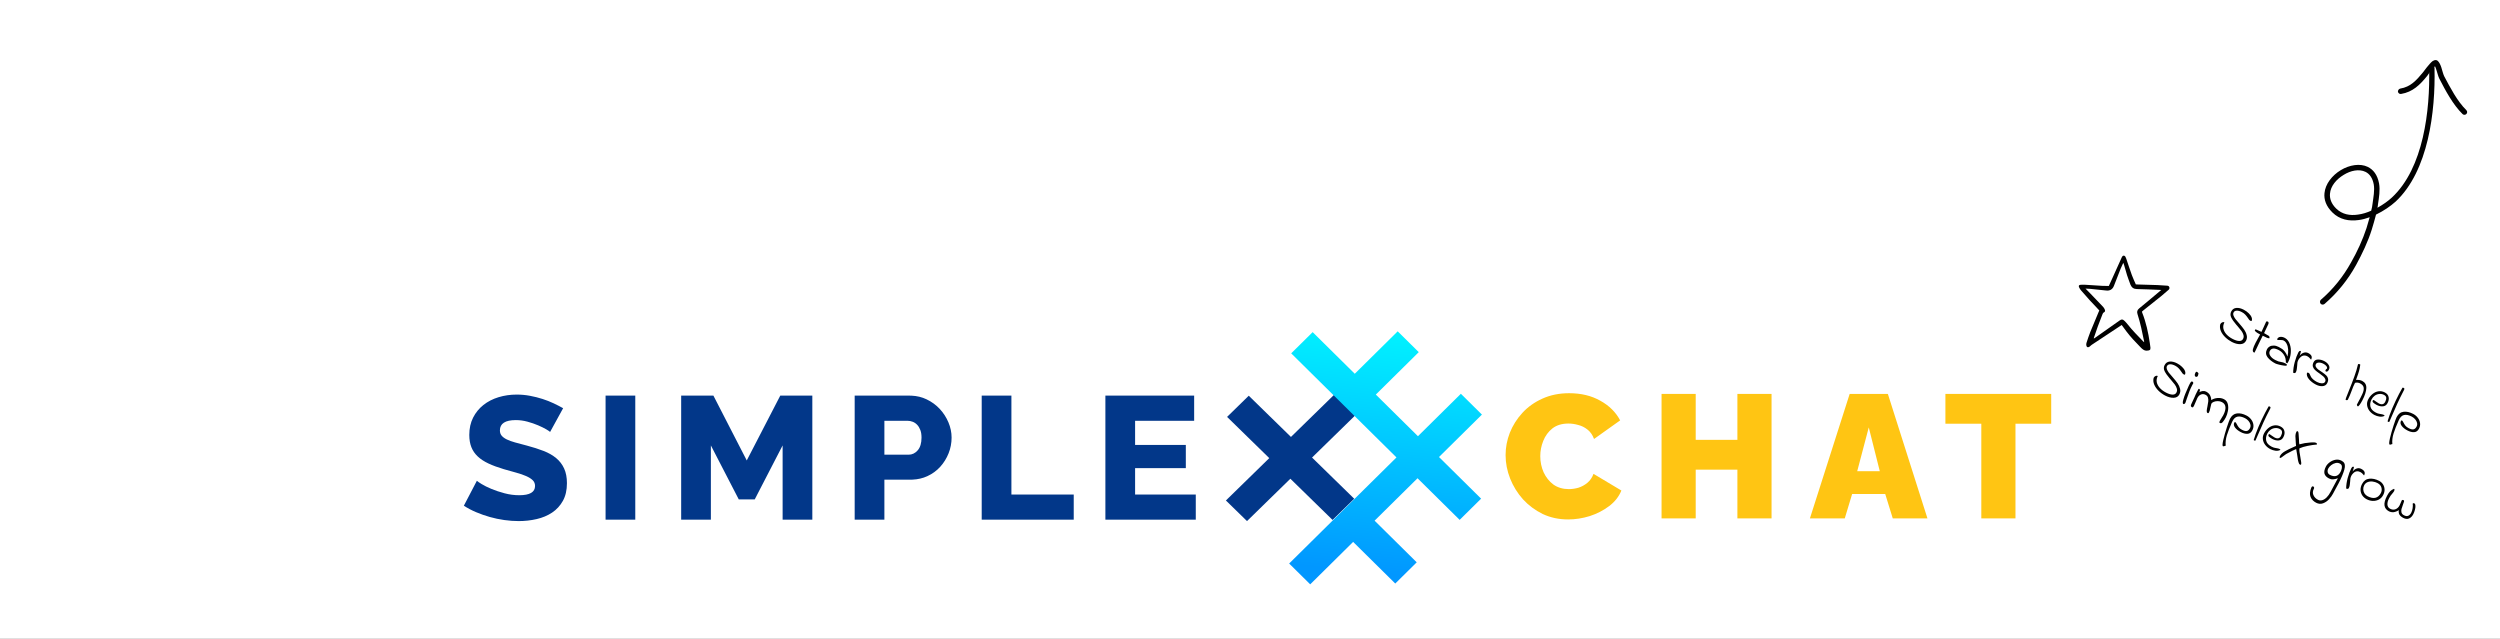 <svg width="830" height="212" viewBox="0 0 830 212" fill="none" xmlns="http://www.w3.org/2000/svg">
<rect x="0" y="0" width="830" height="212" fill="#808080" stroke="none"/>
<g clip-path="url(#clip0_702_189)">
<rect width="830" height="212" fill="white"/>
<path d="M499.857 151.093C499.857 148.57 500.323 146.106 501.253 143.7C502.222 141.255 503.618 139.043 505.44 137.064C507.262 135.085 509.472 133.513 512.069 132.349C514.706 131.146 517.671 130.545 520.967 130.545C524.921 130.545 528.371 131.379 531.318 133.048C534.264 134.678 536.455 136.851 537.889 139.567L529.224 145.737C528.72 144.379 527.984 143.331 527.015 142.594C526.084 141.857 525.057 141.352 523.932 141.081C522.847 140.77 521.781 140.615 520.734 140.615C518.563 140.615 516.78 141.158 515.384 142.245C514.027 143.331 513.019 144.709 512.36 146.378C511.701 148.007 511.372 149.696 511.372 151.442C511.372 153.343 511.74 155.128 512.476 156.797C513.252 158.466 514.337 159.824 515.733 160.872C517.167 161.881 518.873 162.385 520.85 162.385C521.897 162.385 522.963 162.23 524.049 161.92C525.134 161.57 526.123 161.027 527.015 160.29C527.906 159.552 528.585 158.563 529.05 157.321L538.296 162.851C537.482 164.869 536.125 166.596 534.225 168.032C532.326 169.467 530.174 170.573 527.771 171.349C525.367 172.087 522.983 172.455 520.618 172.455C517.555 172.455 514.744 171.854 512.186 170.651C509.666 169.409 507.475 167.779 505.615 165.761C503.792 163.705 502.377 161.415 501.369 158.893C500.361 156.331 499.857 153.731 499.857 151.093Z" fill="#FFC513"/>
<path d="M588.156 130.778V172.106H576.816V155.924H562.976V172.106H551.637V130.778H562.976V146.028H576.816V130.778H588.156Z" fill="#FFC513"/>
<path d="M614.092 130.778H626.769L639.912 172.106H628.397L625.897 164.015H614.906L612.464 172.106H600.891L614.092 130.778ZM624.094 156.448L620.431 141.896L616.593 156.448H624.094Z" fill="#FFC513"/>
<path d="M681 140.673H669.137V172.106H657.797V140.673H645.876V130.778H681V140.673Z" fill="#FFC513"/>
<path d="M741.209 112.518C742.082 112.972 742.822 113.201 743.428 113.205C744.034 113.209 744.459 112.977 744.703 112.508C744.919 112.093 744.96 111.662 744.828 111.214C744.701 110.756 744.48 110.31 744.164 109.875C743.849 109.441 743.399 108.889 742.814 108.22C742.761 108.165 742.637 108.027 742.442 107.804C741.651 106.879 741.089 106.073 740.757 105.386C740.434 104.705 740.439 104.045 740.771 103.406C741.142 102.692 741.704 102.301 742.456 102.233C743.209 102.164 744.027 102.359 744.911 102.818C745.56 103.156 746.112 103.551 746.567 104.004C747.037 104.451 747.358 104.902 747.528 105.355C747.708 105.814 747.705 106.225 747.517 106.587C747.356 106.584 747.217 106.552 747.099 106.492C746.972 106.425 746.852 106.329 746.742 106.204C746.647 106.074 746.508 105.873 746.324 105.602C746.025 105.163 745.728 104.785 745.432 104.469C745.142 104.142 744.752 103.852 744.262 103.597C743.645 103.276 743.089 103.123 742.595 103.136C742.101 103.15 741.754 103.349 741.555 103.732C741.4 104.03 741.387 104.368 741.515 104.746C741.654 105.129 741.871 105.519 742.165 105.915C742.476 106.307 742.9 106.804 743.438 107.409C744.118 108.181 744.661 108.855 745.065 109.431C745.469 110.006 745.747 110.617 745.898 111.263C746.065 111.904 745.991 112.528 745.675 113.135C745.305 113.849 744.676 114.225 743.79 114.265C742.909 114.294 741.963 114.046 740.951 113.521C740.153 113.105 739.426 112.579 738.77 111.941C738.115 111.302 737.629 110.611 737.313 109.865C737.003 109.109 736.942 108.367 737.131 107.64C737.28 107.353 737.487 107.149 737.752 107.03C738.022 106.9 738.275 106.896 738.509 107.018C738.149 107.71 738.034 108.4 738.163 109.089C738.308 109.773 738.647 110.409 739.179 110.997C739.723 111.591 740.399 112.098 741.209 112.518ZM748.506 117.081C748.388 117.047 748.313 117.022 748.281 117.005C747.951 116.834 747.85 116.47 747.976 115.913C748.114 115.363 748.412 114.646 748.871 113.762C749.06 113.4 749.363 112.841 749.783 112.085C750.048 111.628 750.241 111.282 750.363 111.048C749.053 110.367 748.476 109.878 748.631 109.58C748.681 109.484 748.73 109.415 748.779 109.373C748.839 109.336 748.916 109.343 749.012 109.392L750.811 110.185C751.072 109.658 751.341 109.075 751.619 108.435C751.865 107.859 752.104 107.334 752.336 106.86C752.397 106.743 752.487 106.688 752.605 106.695C752.728 106.692 752.843 106.718 752.95 106.773C753.077 106.839 753.148 106.964 753.161 107.147C753.18 107.319 753.153 107.474 753.081 107.612L751.674 110.593L752.967 111.346C753.18 111.43 753.331 111.556 753.42 111.724C753.519 111.897 753.516 112.098 753.41 112.327C753.137 112.307 752.862 112.238 752.584 112.121C752.307 112.004 751.854 111.782 751.226 111.456C750.711 112.446 749.913 114.1 748.83 116.418C748.708 116.652 748.622 116.817 748.573 116.913C748.539 117.004 748.517 117.06 748.506 117.081ZM755.404 120.666C754.297 120.091 753.433 119.398 752.812 118.589C752.208 117.774 752.16 116.877 752.669 115.898C752.852 115.546 753.135 115.261 753.52 115.042C753.904 114.822 754.357 114.719 754.877 114.733C755.403 114.735 755.964 114.892 756.561 115.202C757.018 115.44 757.396 115.663 757.693 115.872C757.991 116.08 758.297 116.388 758.613 116.796C758.928 117.203 759.202 117.731 759.433 118.378C759.645 117.555 759.724 116.778 759.671 116.047C759.618 115.317 759.456 114.691 759.185 114.172C758.93 113.647 758.601 113.28 758.196 113.07C758.004 112.97 757.804 112.913 757.595 112.899C757.402 112.88 757.155 112.874 756.854 112.88C756.5 112.912 756.258 112.894 756.131 112.828C756.077 112.8 756.038 112.76 756.012 112.705C756.002 112.646 756.011 112.59 756.039 112.537C756.26 112.111 756.618 111.878 757.112 111.837C757.617 111.802 758.136 111.936 758.668 112.24C759.391 112.67 759.907 113.343 760.214 114.261C760.527 115.167 760.633 116.148 760.531 117.204C760.439 118.265 760.174 119.217 759.737 120.058C759.665 120.196 759.552 120.388 759.398 120.632L758.904 120.335C758.925 119.304 758.705 118.453 758.243 117.78C757.798 117.102 757.255 116.597 756.616 116.265C755.797 115.839 755.147 115.657 754.669 115.72C754.19 115.782 753.829 116.047 753.585 116.516C753.331 117.006 753.371 117.527 753.706 118.08C754.041 118.632 754.591 119.108 755.358 119.506C755.784 119.728 756.136 119.883 756.414 119.974C756.697 120.053 756.999 120.122 757.32 120.181C757.582 120.223 757.807 120.272 757.994 120.328C758.181 120.385 758.408 120.482 758.674 120.621C758.972 120.776 759.147 120.894 759.2 120.975C759.263 121.062 759.255 121.18 759.178 121.329C759.123 121.436 758.835 121.455 758.316 121.388C757.796 121.321 757.232 121.21 756.622 121.056C756.013 120.901 755.607 120.771 755.404 120.666ZM761.331 123.746C761.337 122.667 761.511 121.487 761.853 120.204C762.206 118.927 762.601 117.867 763.038 117.026C763.209 116.696 763.395 116.522 763.593 116.503C763.706 116.494 763.784 116.501 763.827 116.523C763.901 116.562 763.924 116.648 763.895 116.782C763.877 116.921 763.809 117.156 763.691 117.487L763.472 118.104C763.888 117.59 764.346 117.253 764.848 117.095C765.366 116.931 765.87 116.976 766.36 117.231C766.903 117.513 767.252 117.83 767.407 118.181C767.568 118.522 767.525 118.932 767.275 119.411C766.876 118.879 766.458 118.499 766.021 118.272C765.606 118.056 765.191 117.983 764.777 118.052C764.362 118.12 763.983 118.342 763.639 118.718C763.389 118.966 763.194 119.224 763.056 119.49C762.906 119.777 762.802 120.068 762.744 120.363C762.702 120.652 762.672 121.022 762.654 121.472C762.62 121.928 762.577 122.311 762.524 122.621C762.481 122.937 762.385 123.253 762.235 123.567C762.141 123.748 762.008 123.848 761.836 123.867C761.669 123.875 761.501 123.835 761.331 123.746ZM765.929 123.742C766.139 123.702 766.313 123.718 766.451 123.79C766.579 123.857 766.682 123.958 766.761 124.093C766.85 124.234 766.928 124.396 766.995 124.58C767.067 124.753 767.127 124.885 767.174 124.977C767.319 125.296 767.577 125.619 767.947 125.947C768.318 126.275 768.743 126.563 769.222 126.812C769.765 127.095 770.302 127.245 770.833 127.264C771.38 127.278 771.745 127.109 771.928 126.758C772.094 126.439 772.107 126.128 771.967 125.825C771.832 125.511 771.622 125.226 771.336 124.97C771.05 124.713 770.655 124.406 770.151 124.049C769.46 123.582 768.93 123.172 768.56 122.817C768.2 122.468 767.968 122.083 767.861 121.663C767.761 121.232 767.849 120.75 768.125 120.218C768.424 119.643 768.917 119.358 769.604 119.363C770.297 119.358 770.994 119.538 771.697 119.903C772.336 120.235 772.807 120.656 773.11 121.165C773.43 121.669 773.465 122.174 773.215 122.68C773.087 122.979 772.926 123.186 772.731 123.301C772.541 123.405 772.372 123.419 772.223 123.341C772.138 123.297 772.08 123.226 772.049 123.129C772.029 123.038 772.047 122.939 772.102 122.832C772.191 122.662 772.346 122.506 772.568 122.364C772.648 122.081 772.572 121.798 772.34 121.515C772.119 121.238 771.806 120.994 771.401 120.784C770.805 120.474 770.273 120.34 769.806 120.381C769.343 120.411 769.035 120.576 768.88 120.874C768.714 121.193 768.715 121.504 768.882 121.808C769.049 122.111 769.294 122.394 769.617 122.656C769.957 122.914 770.45 123.252 771.099 123.67C771.624 124.038 772.035 124.366 772.331 124.655C772.638 124.95 772.833 125.315 772.918 125.751C773.008 126.177 772.906 126.671 772.613 127.236C772.309 127.821 771.796 128.143 771.076 128.202C770.362 128.25 769.626 128.077 768.87 127.684C767.901 127.181 767.119 126.565 766.524 125.836C765.94 125.113 765.741 124.415 765.929 123.742ZM778.762 132.764C778.704 132.747 778.75 132.515 778.902 132.066C779.065 131.623 779.361 130.871 779.791 129.81C780.505 128.071 781.126 126.46 781.654 124.976C782.192 123.498 782.586 122.181 782.834 121.026C782.857 120.929 782.928 120.871 783.046 120.852C783.165 120.832 783.299 120.861 783.448 120.938C783.522 120.977 783.578 121.013 783.615 121.046C783.505 121.908 783.359 122.644 783.178 123.253C783.007 123.867 782.76 124.604 782.435 125.463L782.191 126.128C783.029 126.076 783.714 126.189 784.247 126.466C785.216 126.969 785.673 127.768 785.618 128.862C785.58 129.951 785.14 131.305 784.299 132.923C783.978 133.541 783.67 134.043 783.374 134.431C783.083 134.807 782.885 134.968 782.778 134.912C782.64 134.84 782.538 134.659 782.473 134.368L782.747 133.841L783.668 132.108C783.839 131.778 784.042 131.363 784.275 130.862C784.674 130.015 784.831 129.298 784.743 128.712C784.666 128.131 784.261 127.649 783.526 127.268C783.036 127.013 782.484 126.956 781.87 127.097C781.66 127.502 781.46 127.925 781.271 128.368C781.092 128.816 780.924 129.256 780.767 129.688C780.548 130.291 780.341 130.819 780.146 131.272C779.968 131.721 779.743 132.205 779.472 132.727C779.341 132.822 779.222 132.868 779.115 132.867C779.018 132.87 778.901 132.836 778.762 132.764ZM788.339 137.782C787.657 137.427 787.098 136.968 786.662 136.403C786.225 135.838 785.964 135.222 785.877 134.555C785.791 133.888 785.914 133.235 786.246 132.596C786.617 131.883 787.096 131.287 787.683 130.807C788.276 130.318 788.924 130.019 789.629 129.912C790.35 129.8 791.057 129.924 791.749 130.283C792.473 130.659 792.899 131.179 793.029 131.841C793.163 132.492 793.037 133.164 792.651 133.856C792.324 134.484 791.825 134.833 791.153 134.903C790.492 134.979 789.778 134.817 789.011 134.419C788.894 134.358 788.724 134.256 788.501 134.113C788.14 133.871 787.899 133.672 787.778 133.514C787.657 133.356 787.654 133.166 787.77 132.942C787.809 132.868 787.858 132.826 787.917 132.816C787.982 132.795 788.078 132.818 788.206 132.885C788.344 132.957 788.573 133.116 788.891 133.362C789.198 133.603 789.485 133.793 789.752 133.931C790.731 134.44 791.442 134.269 791.885 133.417C792.151 132.906 792.265 132.452 792.228 132.054C792.202 131.662 791.955 131.344 791.486 131.1C790.975 130.835 790.445 130.735 789.897 130.802C789.354 130.858 788.857 131.046 788.407 131.366C787.967 131.692 787.62 132.1 787.365 132.59C786.928 133.431 786.803 134.245 786.989 135.031C787.181 135.807 787.767 136.45 788.746 136.959C788.863 137.02 789.066 137.111 789.354 137.234C789.476 137.284 789.637 137.327 789.835 137.362C790.033 137.397 790.175 137.424 790.26 137.441C790.801 137.52 791.178 137.614 791.391 137.725C791.551 137.808 791.651 137.914 791.692 138.043C791.215 138.31 790.661 138.4 790.029 138.315C789.413 138.225 788.85 138.047 788.339 137.782ZM792.665 139.888C793.034 138.606 793.567 137.138 794.264 135.485C794.977 133.827 795.72 132.253 796.495 130.762C796.882 130.016 797.242 129.365 797.572 128.806C797.644 128.668 797.787 128.654 798 128.765C798.17 128.853 798.254 128.951 798.253 129.058C798.262 129.171 798.219 129.318 798.125 129.499C797.229 131.224 796.494 132.716 795.922 133.973C795.355 135.22 794.759 136.574 794.135 138.035C793.729 138.973 793.453 139.608 793.309 139.938C793.231 140.114 793.096 140.152 792.904 140.053C792.84 140.02 792.761 139.965 792.665 139.888ZM793.341 147.603C793.128 147.492 793.169 146.79 793.463 145.496C793.767 144.207 794.165 142.804 794.656 141.287C795.151 139.787 795.493 138.856 795.681 138.494C796.24 137.418 797.009 136.824 797.988 136.71C798.972 136.586 800.034 136.82 801.173 137.412C801.78 137.728 802.288 138.154 802.699 138.692C803.114 139.219 803.366 139.803 803.452 140.443C803.544 141.072 803.433 141.69 803.117 142.297C802.725 143.053 802.182 143.447 801.489 143.479C800.807 143.517 800.066 143.328 799.268 142.913C798.437 142.482 797.801 141.975 797.359 141.394C796.933 140.808 796.848 140.27 797.102 139.78L797.201 139.629C797.32 139.582 797.422 139.581 797.507 139.625C797.582 139.664 797.645 139.737 797.697 139.846C797.765 139.949 797.833 140.065 797.901 140.195C798.104 140.611 798.326 140.977 798.568 141.292C798.821 141.613 799.192 141.9 799.682 142.155C800.353 142.504 800.887 142.633 801.286 142.542C801.701 142.447 802.044 142.138 802.315 141.616C802.514 141.233 802.563 140.826 802.463 140.395C802.362 139.964 802.151 139.564 801.829 139.194C801.508 138.824 801.134 138.528 800.708 138.307C799.718 137.792 798.862 137.618 798.14 137.783C797.424 137.939 796.838 138.52 796.382 139.527C795.614 141.238 795.039 142.71 794.654 143.944C794.281 145.184 794.15 146.333 794.262 147.392L794.262 147.432C794.251 147.453 794.213 147.461 794.149 147.455C794.09 147.464 794.044 147.474 794.011 147.485C793.778 147.621 793.555 147.66 793.341 147.603ZM719.089 130.324C719.962 130.778 720.702 131.007 721.308 131.011C721.914 131.015 722.339 130.783 722.583 130.314C722.799 129.899 722.84 129.468 722.708 129.02C722.581 128.562 722.36 128.116 722.044 127.681C721.729 127.247 721.279 126.695 720.693 126.026C720.641 125.971 720.517 125.833 720.322 125.61C719.531 124.685 718.969 123.879 718.636 123.192C718.314 122.511 718.319 121.851 718.651 121.212C719.022 120.498 719.584 120.107 720.336 120.039C721.089 119.97 721.907 120.165 722.791 120.624C723.44 120.962 723.992 121.357 724.447 121.81C724.917 122.257 725.238 122.707 725.408 123.161C725.588 123.62 725.585 124.031 725.397 124.393C725.236 124.39 725.096 124.358 724.979 124.298C724.852 124.231 724.732 124.135 724.622 124.01C724.527 123.88 724.388 123.679 724.204 123.408C723.905 122.968 723.608 122.591 723.312 122.275C723.022 121.948 722.632 121.658 722.142 121.403C721.525 121.082 720.969 120.929 720.475 120.942C719.981 120.956 719.634 121.155 719.435 121.538C719.28 121.836 719.267 122.174 719.395 122.552C719.534 122.935 719.751 123.325 720.045 123.721C720.356 124.113 720.78 124.61 721.318 125.214C721.998 125.987 722.541 126.661 722.945 127.236C723.349 127.812 723.627 128.423 723.778 129.069C723.945 129.71 723.871 130.334 723.555 130.941C723.185 131.655 722.556 132.031 721.67 132.071C720.789 132.1 719.843 131.852 718.831 131.326C718.033 130.911 717.306 130.385 716.65 129.747C715.995 129.108 715.509 128.417 715.193 127.671C714.883 126.915 714.822 126.173 715.011 125.446C715.16 125.159 715.367 124.955 715.632 124.836C715.902 124.706 716.155 124.702 716.389 124.823C716.029 125.516 715.914 126.206 716.043 126.895C716.188 127.579 716.527 128.215 717.059 128.803C717.603 129.397 718.279 129.904 719.089 130.324ZM724.876 134.123C724.631 133.995 724.619 133.536 724.841 132.746C725.068 131.944 725.296 131.271 725.525 130.727C725.753 130.184 726.123 129.328 726.635 128.16C726.719 127.974 726.835 127.737 726.985 127.449C727.173 127.087 727.33 126.851 727.455 126.74C727.591 126.635 727.728 126.618 727.866 126.69C727.983 126.751 728.06 126.825 728.096 126.911C728.149 126.993 728.174 127.1 728.172 127.234L727.824 127.865C727.469 128.546 727.167 129.207 726.915 129.847C726.674 130.493 726.363 131.366 725.981 132.465C725.833 132.957 725.701 133.355 725.583 133.659C725.527 133.819 725.423 133.954 725.271 134.065C725.125 134.164 724.993 134.184 724.876 134.123ZM729.042 125.131C728.807 125.009 728.679 124.827 728.656 124.585C728.643 124.349 728.706 124.098 728.845 123.831C728.906 123.714 728.955 123.632 728.993 123.584C729.071 123.408 729.211 123.373 729.414 123.478C729.563 123.555 729.692 123.67 729.803 123.822C729.929 123.969 729.952 124.042 729.872 124.041C729.834 124.373 729.774 124.619 729.691 124.779C729.619 124.917 729.529 125.012 729.421 125.064C729.319 125.105 729.192 125.128 729.042 125.131ZM737.041 140.445C736.882 140.362 736.808 140.27 736.82 140.168C736.838 140.055 736.897 139.903 736.997 139.712C737.046 139.643 737.096 139.56 737.145 139.464C737.201 139.358 737.248 139.281 737.286 139.233C737.615 138.755 737.899 138.287 738.137 137.83C738.663 136.818 738.902 135.941 738.854 135.2C738.812 134.448 738.424 133.881 737.689 133.499C737.285 133.289 736.828 133.18 736.318 133.172C735.819 133.169 735.364 133.251 734.953 133.416C734.554 133.587 734.29 133.795 734.163 134.04C734.056 134.376 733.955 134.804 733.861 135.323C733.844 135.382 733.801 135.569 733.731 135.885C733.673 136.206 733.585 136.478 733.469 136.702L733.327 137.014C733.239 137.184 733.109 137.225 732.939 137.136C732.726 137.026 732.622 136.796 732.628 136.447C732.644 136.104 732.724 135.598 732.869 134.929C733.008 134.271 733.1 133.717 733.144 133.267C733.189 132.817 733.153 132.392 733.035 131.993C732.918 131.594 732.663 131.293 732.269 131.088C731.726 130.806 731.203 130.771 730.7 130.983C730.209 131.201 729.822 131.581 729.539 132.124C729.351 132.486 729.134 132.982 728.888 133.611C728.709 134.086 728.536 134.483 728.37 134.803C728.271 134.994 728.175 135.127 728.082 135.201C727.99 135.275 727.864 135.27 727.704 135.187C727.491 135.076 727.378 134.93 727.365 134.747C727.357 134.553 727.431 134.308 727.586 134.01C727.89 133.424 728.226 132.699 728.594 131.836C728.638 131.724 728.758 131.441 728.953 130.988C729.154 130.524 729.381 130.074 729.634 129.638L729.924 129.119C730.021 129.088 730.113 129.095 730.198 129.139C730.315 129.2 730.372 129.325 730.369 129.512C730.382 129.695 730.314 129.93 730.165 130.218C730.468 130.024 730.833 129.895 731.258 129.832C731.683 129.769 732.066 129.826 732.406 130.003C732.992 130.307 733.413 130.682 733.669 131.126C733.941 131.565 734.099 132.134 734.141 132.832C734.722 132.444 735.41 132.213 736.205 132.14C737.011 132.072 737.734 132.204 738.373 132.536C739.033 132.879 739.451 133.414 739.628 134.141C739.815 134.874 739.827 135.645 739.664 136.453C739.512 137.266 739.281 137.971 738.971 138.567C738.694 139.1 738.381 139.586 738.03 140.026C737.691 140.471 737.361 140.611 737.041 140.445ZM738.014 148.152C737.801 148.041 737.841 147.339 738.135 146.044C738.44 144.756 738.838 143.353 739.328 141.836C739.824 140.336 740.166 139.405 740.354 139.043C740.913 137.967 741.682 137.373 742.66 137.259C743.644 137.135 744.706 137.369 745.846 137.961C746.452 138.276 746.961 138.703 747.371 139.241C747.787 139.768 748.038 140.351 748.125 140.991C748.217 141.621 748.105 142.239 747.79 142.846C747.397 143.602 746.854 143.996 746.161 144.028C745.479 144.066 744.739 143.877 743.94 143.462C743.11 143.03 742.473 142.524 742.032 141.943C741.606 141.357 741.521 140.818 741.775 140.329L741.874 140.177C741.993 140.131 742.095 140.13 742.18 140.174C742.255 140.213 742.318 140.286 742.37 140.394C742.438 140.497 742.506 140.614 742.574 140.744C742.776 141.16 742.999 141.526 743.241 141.841C743.493 142.162 743.865 142.449 744.354 142.704C745.025 143.052 745.56 143.181 745.959 143.091C746.373 142.996 746.716 142.687 746.987 142.165C747.187 141.782 747.236 141.375 747.135 140.944C747.035 140.513 746.824 140.112 746.502 139.742C746.18 139.372 745.807 139.077 745.381 138.855C744.39 138.341 743.534 138.166 742.813 138.332C742.096 138.487 741.51 139.069 741.054 140.076C740.287 141.787 739.711 143.259 739.327 144.493C738.953 145.732 738.823 146.882 738.935 147.941L738.934 147.981C738.923 148.002 738.886 148.01 738.821 148.003C738.762 148.013 738.716 148.023 738.684 148.033C738.451 148.169 738.228 148.209 738.014 148.152ZM748.225 146.095C748.594 144.812 749.127 143.345 749.823 141.692C750.536 140.034 751.28 138.459 752.055 136.968C752.442 136.223 752.801 135.571 753.132 135.013C753.204 134.874 753.346 134.86 753.559 134.971C753.73 135.06 753.814 135.158 753.812 135.265C753.821 135.378 753.779 135.525 753.685 135.706C752.788 137.431 752.054 138.922 751.481 140.18C750.914 141.427 750.319 142.781 749.695 144.242C749.289 145.18 749.013 145.814 748.868 146.145C748.79 146.321 748.656 146.359 748.464 146.259C748.4 146.226 748.32 146.171 748.225 146.095ZM753.741 149.103C753.059 148.749 752.5 148.289 752.063 147.724C751.627 147.159 751.365 146.543 751.279 145.876C751.193 145.209 751.316 144.557 751.648 143.918C752.019 143.204 752.498 142.608 753.085 142.129C753.677 141.639 754.326 141.34 755.031 141.233C755.752 141.121 756.458 141.245 757.151 141.605C757.875 141.981 758.301 142.5 758.43 143.162C758.565 143.814 758.439 144.485 758.053 145.177C757.726 145.805 757.227 146.154 756.555 146.224C755.894 146.3 755.18 146.139 754.413 145.74C754.296 145.679 754.126 145.577 753.903 145.434C753.541 145.193 753.3 144.993 753.179 144.835C753.058 144.678 753.056 144.487 753.172 144.264C753.211 144.189 753.26 144.147 753.319 144.137C753.384 144.117 753.48 144.14 753.608 144.206C753.746 144.278 753.975 144.437 754.293 144.684C754.6 144.925 754.887 145.114 755.153 145.253C756.133 145.762 756.844 145.59 757.287 144.738C757.552 144.227 757.667 143.773 757.63 143.375C757.604 142.983 757.357 142.665 756.888 142.422C756.377 142.156 755.847 142.056 755.299 142.123C754.756 142.179 754.259 142.367 753.809 142.687C753.369 143.013 753.022 143.421 752.767 143.911C752.33 144.752 752.205 145.566 752.391 146.353C752.583 147.129 753.168 147.771 754.148 148.28C754.265 148.341 754.468 148.433 754.756 148.555C754.878 148.605 755.039 148.648 755.237 148.684C755.435 148.719 755.576 148.745 755.662 148.763C756.203 148.841 756.58 148.935 756.793 149.046C756.953 149.129 757.053 149.235 757.094 149.365C756.617 149.631 756.063 149.722 755.431 149.637C754.815 149.546 754.252 149.369 753.741 149.103ZM756.992 152.03C756.874 151.969 756.817 151.885 756.818 151.778C756.825 151.686 756.873 151.556 756.961 151.385C757.26 150.81 757.808 150.29 758.604 149.825C759.416 149.355 760.406 148.868 761.573 148.366C761.881 148.242 762.119 148.135 762.287 148.047L762.192 146.902C762.11 145.994 762.07 145.277 762.073 144.751C762.086 144.23 762.19 143.784 762.383 143.411C762.455 143.273 762.526 143.188 762.597 143.157C762.678 143.131 762.782 143.152 762.91 143.218C763.016 143.273 763.09 143.535 763.131 144.002C763.178 144.459 763.221 145.118 763.261 145.977C763.264 146.154 763.273 146.436 763.288 146.823C763.32 147.204 763.354 147.438 763.39 147.525C764.128 147.327 764.726 147.191 765.184 147.118C765.641 147.045 766.316 146.969 767.208 146.892C767.557 146.871 767.879 146.862 768.174 146.867C768.486 146.866 768.748 146.921 768.961 147.032C769.195 147.154 769.275 147.338 769.202 147.583C768.256 147.66 767.239 147.808 766.152 148.027C765.064 148.246 764.15 148.521 763.409 148.853C763.361 149.18 763.371 149.591 763.439 150.086C763.506 150.58 763.609 151.189 763.748 151.91C763.877 152.626 763.959 153.156 763.997 153.5C764.04 153.833 764.026 154.069 763.954 154.208C763.893 154.325 763.783 154.342 763.623 154.259C763.538 154.215 763.44 154.143 763.328 154.045C763.152 153.656 763.016 153.227 762.922 152.758C762.833 152.279 762.745 151.693 762.659 150.999C762.509 149.988 762.401 149.35 762.335 149.086C761.617 149.376 760.711 149.818 759.617 150.412L759 150.741C758.811 150.845 758.51 151.061 758.097 151.387C757.798 151.624 757.567 151.795 757.404 151.899C757.242 152.004 757.104 152.048 756.992 152.03ZM768.959 166.911C768.065 166.446 767.447 165.8 767.105 164.974C766.769 164.164 766.852 163.132 767.355 161.878C767.438 161.692 767.537 161.567 767.651 161.504C767.775 161.447 767.896 161.449 768.013 161.51C768.141 161.577 768.227 161.683 768.274 161.828C768.314 161.984 768.285 162.145 768.185 162.31C767.82 163.013 767.772 163.691 768.041 164.344C768.315 165.014 768.83 165.546 769.586 165.939C770.023 166.165 770.489 166.205 770.985 166.057C771.492 165.915 771.985 165.603 772.465 165.122C772.939 164.652 773.367 164.049 773.749 163.315C774.419 162.026 775.085 160.783 775.747 159.586L776.187 158.78C775.545 159.001 775.001 159.124 774.555 159.149C774.12 159.18 773.668 159.073 773.199 158.83C772.379 158.404 771.886 157.87 771.719 157.229C771.568 156.582 771.73 155.801 772.206 154.885C772.477 154.364 772.898 153.893 773.468 153.472C774.054 153.046 774.692 152.769 775.381 152.641C776.081 152.517 776.745 152.619 777.373 152.945C777.586 153.056 777.772 153.18 777.931 153.316C778.535 153.82 778.663 154.691 778.316 155.931C777.97 157.171 777.334 158.68 776.41 160.458C776.156 160.948 775.807 161.592 775.366 162.39L774.561 163.899C774.246 164.506 773.807 165.116 773.244 165.73C772.676 166.354 772.014 166.808 771.259 167.092C770.503 167.375 769.736 167.315 768.959 166.911ZM773.507 157.651C774.295 158.061 774.988 158.184 775.587 158.022C776.191 157.849 776.683 157.395 777.065 156.66C777.115 156.564 777.19 156.394 777.291 156.148C777.492 155.631 777.563 155.181 777.505 154.799C777.463 154.412 777.234 154.111 776.819 153.895C776.382 153.668 775.902 153.615 775.38 153.735C774.857 153.856 774.376 154.093 773.936 154.445C773.501 154.788 773.181 155.156 772.977 155.55C772.772 155.944 772.712 156.345 772.797 156.754C772.887 157.153 773.124 157.452 773.507 157.651ZM778.922 162.189C778.928 161.111 779.102 159.93 779.445 158.647C779.797 157.37 780.192 156.311 780.629 155.469C780.801 155.139 780.986 154.965 781.185 154.947C781.298 154.938 781.376 154.944 781.418 154.966C781.493 155.005 781.515 155.091 781.487 155.225C781.468 155.364 781.4 155.6 781.282 155.93L781.063 156.547C781.479 156.033 781.938 155.696 782.44 155.538C782.958 155.374 783.461 155.42 783.951 155.674C784.494 155.956 784.843 156.273 784.999 156.625C785.16 156.965 785.116 157.375 784.867 157.854C784.467 157.322 784.049 156.942 783.613 156.716C783.198 156.5 782.783 156.426 782.368 156.495C781.954 156.564 781.575 156.786 781.231 157.161C780.98 157.41 780.786 157.667 780.647 157.933C780.498 158.221 780.394 158.512 780.336 158.806C780.294 159.095 780.264 159.465 780.246 159.916C780.212 160.371 780.168 160.754 780.115 161.065C780.073 161.381 779.977 161.696 779.827 162.01C779.733 162.191 779.6 162.291 779.428 162.31C779.261 162.318 779.093 162.278 778.922 162.189ZM785.759 165.763C785.131 165.436 784.633 165.002 784.266 164.459C783.915 163.912 783.726 163.313 783.698 162.663C783.687 162.008 783.85 161.356 784.188 160.706C784.741 159.641 785.542 159.05 786.59 158.932C787.649 158.82 788.749 159.06 789.888 159.652C790.41 159.923 790.828 160.303 791.142 160.791C791.467 161.284 791.644 161.842 791.672 162.466C791.699 163.089 791.55 163.714 791.224 164.342C790.869 165.024 790.384 165.529 789.767 165.857C789.155 166.175 788.49 166.323 787.771 166.301C787.069 166.274 786.398 166.095 785.759 165.763ZM786.057 164.761C787.047 165.275 787.914 165.442 788.657 165.26C789.401 165.079 789.997 164.557 790.445 163.694C790.749 163.109 790.81 162.498 790.626 161.861C790.454 161.231 790.011 160.73 789.297 160.359C788.818 160.11 788.287 159.949 787.703 159.876C787.119 159.802 786.573 159.863 786.066 160.059C785.558 160.255 785.171 160.609 784.906 161.12C784.684 161.546 784.583 162.001 784.603 162.484C784.627 162.957 784.763 163.399 785.009 163.811C785.271 164.217 785.62 164.534 786.057 164.761ZM797.892 171.946C797.296 171.636 796.87 171.273 796.613 170.855C796.373 170.433 796.305 169.938 796.411 169.371C795.804 169.759 795.22 169.983 794.661 170.044C794.108 170.094 793.591 169.995 793.112 169.746C792.282 169.314 791.798 168.684 791.66 167.856C791.523 167.027 791.8 165.947 792.492 164.616C792.818 163.988 793.159 163.489 793.514 163.118C793.879 162.754 794.315 162.474 794.823 162.278C794.944 162.408 794.996 162.53 794.978 162.642C794.977 162.75 794.931 162.888 794.843 163.059C794.754 163.229 794.645 163.388 794.513 163.537C794.393 163.69 794.319 163.781 794.292 163.807C794.051 164.088 793.846 164.339 793.676 164.562C793.523 164.78 793.354 165.064 793.172 165.416C792.773 166.182 792.591 166.885 792.624 167.524C792.673 168.159 792.974 168.62 793.528 168.907C794.156 169.234 794.751 169.286 795.313 169.064C795.89 168.837 796.34 168.414 796.661 167.797L797.396 166.11C797.429 166.046 797.505 166.004 797.623 165.984C797.752 165.97 797.875 165.994 797.992 166.055C798.141 166.132 798.19 166.286 798.138 166.516C798.086 166.746 797.968 167.09 797.784 167.549C797.565 168.125 797.402 168.608 797.294 168.998C797.202 169.383 797.204 169.77 797.3 170.158C797.402 170.535 797.676 170.84 798.123 171.072C798.666 171.354 799.138 171.41 799.538 171.239C799.943 171.058 800.273 170.722 800.527 170.232C800.754 169.796 800.907 169.294 800.986 168.726C801.081 168.153 801.091 167.651 801.017 167.221C801.056 167.12 801.146 167.065 801.286 167.056C801.436 167.053 801.561 167.098 801.662 167.191C801.831 167.333 801.918 167.595 801.923 167.976C801.939 168.362 801.878 168.804 801.742 169.301C801.616 169.804 801.436 170.279 801.204 170.726C800.855 171.397 800.397 171.862 799.83 172.121C799.273 172.386 798.627 172.328 797.892 171.946Z" fill="black"/>
<g clip-path="url(#clip1_702_189)">
<path d="M704.405 107.9C701.025 110.134 697.72 112.314 694.421 114.503C694.178 114.664 693.987 114.903 693.753 115.078C693.21 115.483 692.728 115.284 692.645 114.604C692.614 114.333 692.641 114.058 692.725 113.799C693.119 112.612 693.499 111.416 693.963 110.256C694.843 108.059 695.778 105.884 696.69 103.701C696.786 103.474 696.888 103.249 696.969 103.065C694.844 100.882 692.841 98.662 690.891 96.393C690.629 96.083 690.412 95.736 690.245 95.364C690.033 94.896 690.213 94.599 690.713 94.558C691.207 94.516 691.703 94.508 692.198 94.534C694.087 94.644 695.974 94.785 697.863 94.895C698.603 94.938 699.346 94.928 700.127 94.943C700.535 94.051 700.934 93.187 701.325 92.32C702.355 90.038 703.384 87.755 704.411 85.472C704.447 85.388 704.488 85.306 704.533 85.228C704.821 84.757 705.314 84.737 705.618 85.204C705.745 85.42 705.845 85.65 705.917 85.89C706.536 87.699 707.12 89.521 707.774 91.318C708.154 92.363 708.642 93.368 709.092 94.417C709.307 94.428 709.484 94.441 709.661 94.447C711.867 94.511 714.074 94.562 716.279 94.643C717.335 94.681 718.388 94.784 719.443 94.842C719.788 94.861 720.07 94.963 720.205 95.3C720.271 95.461 720.283 95.64 720.238 95.808C720.193 95.976 720.093 96.124 719.956 96.229C719.226 96.875 718.498 97.524 717.74 98.136C715.729 99.758 713.703 101.361 711.684 102.973C711.493 103.126 711.313 103.293 711.134 103.447C711.148 103.554 711.169 103.659 711.199 103.763C712.5 107.038 713.234 110.461 713.748 113.941C713.842 114.433 713.908 114.929 713.947 115.429C713.977 116.226 713.708 116.323 712.949 116.406C711.888 116.524 711.278 115.928 710.641 115.273C708.983 113.565 707.324 111.857 705.897 109.936C705.41 109.281 704.932 108.621 704.405 107.9ZM695.126 112.273L695.218 112.368C695.349 112.284 695.484 112.205 695.611 112.116C698.312 110.211 701.013 108.306 703.715 106.401C704.386 105.93 704.744 105.954 705.326 106.525C705.717 106.903 706.083 107.307 706.422 107.734C707.995 109.741 709.791 111.537 711.558 113.361C711.629 113.435 711.714 113.496 711.857 113.616C711.843 113.445 711.845 113.357 711.828 113.273C711.223 110.259 710.606 107.247 709.662 104.319C709.411 103.54 709.519 102.949 710.2 102.396C712.452 100.567 714.662 98.684 716.886 96.822C717.069 96.669 717.251 96.515 717.539 96.272C717.158 96.251 716.934 96.237 716.711 96.228C714.279 96.135 711.848 96.007 709.416 95.966C708.368 95.948 707.735 95.465 707.329 94.556C707.32 94.535 707.312 94.514 707.304 94.492C706.925 93.444 706.519 92.406 706.177 91.345C705.82 90.241 705.528 89.115 705.202 88C705.14 87.788 705.052 87.584 704.932 87.258C704.61 87.962 704.313 88.542 704.073 89.145C703.315 91.05 702.562 92.957 701.837 94.875C701.37 96.112 700.432 96.599 699.246 96.453C697.48 96.237 695.708 96.073 693.938 95.898C693.452 95.85 692.964 95.844 692.391 95.814C692.97 96.402 693.511 96.942 694.04 97.492C695.453 98.962 696.869 100.429 698.266 101.915C698.489 102.171 698.668 102.463 698.794 102.78C698.974 103.192 698.889 103.512 698.502 103.71C698.218 103.855 698.124 104.075 698.026 104.328C697.502 105.688 696.96 107.041 696.46 108.409C695.993 109.689 695.569 110.985 695.126 112.273L695.126 112.273Z" fill="black"/>
</g>
<path fill-rule="evenodd" clip-rule="evenodd" d="M789.311 68.972C789.417 68.593 789.457 68.181 789.496 67.769C789.828 65.609 790.247 63.105 789.849 60.902C789.3 58.001 787.907 56.288 786.098 55.405C783.551 54.164 780.016 54.732 777.134 56.492C774.264 58.228 772.007 61.071 771.726 64.131C771.515 66.219 772.232 68.449 774.357 70.533C776.753 72.91 779.871 73.508 783.102 73.05C784.347 72.894 785.522 72.545 786.735 72.12C786.391 73.306 786.042 74.503 785.686 75.715C784.397 79.623 782.615 83.516 780.578 87.086C777.948 91.841 774.623 95.984 770.511 99.536C770.17 99.884 770.133 100.459 770.447 100.829C770.762 101.2 771.327 101.236 771.735 100.921C776.002 97.226 779.485 92.933 782.211 87.988C784.234 84.278 786.138 80.308 787.413 76.261C787.923 74.575 788.419 72.919 788.84 71.246C791.362 70.037 793.661 68.443 795.329 66.943C806.245 56.792 808.596 36.941 808.26 22.623C808.258 22.127 807.866 21.742 807.361 21.751C806.856 21.761 806.477 22.186 806.479 22.682C806.797 36.536 804.665 55.786 794.082 65.603C792.838 66.757 791.154 67.954 789.311 68.972ZM787.235 69.954C787.459 69.174 787.614 68.365 787.701 67.525C787.955 65.52 788.425 63.249 788.092 61.248C787.686 59.061 786.692 57.716 785.352 57.062C783.208 56.016 780.404 56.621 778.1 58.059C775.719 59.485 773.746 61.761 773.555 64.307C773.408 65.934 773.98 67.623 775.596 69.224C777.608 71.2 780.219 71.647 782.836 71.247C784.351 71.054 785.836 70.585 787.235 69.954Z" fill="black"/>
<path fill-rule="evenodd" clip-rule="evenodd" d="M808.422 22.004C808.638 22.407 808.795 22.925 808.952 23.445C809.279 24.457 809.52 25.476 809.863 26.121C811.896 30.055 814.383 34.747 817.571 37.871C817.902 38.21 818.485 38.209 818.832 37.849C819.179 37.49 819.208 36.932 818.811 36.56C815.798 33.585 813.467 29.08 811.454 25.273C811.126 24.597 810.827 23.364 810.508 22.335C810.203 21.446 809.838 20.675 809.323 20.204C809.05 19.918 808.383 19.751 807.608 20.301C806.542 21.098 804.596 23.819 804.386 24.072C802.269 26.635 800.327 28.851 796.878 29.412C796.413 29.508 796.092 29.984 796.11 30.446C796.196 30.941 796.689 31.288 797.155 31.191C801.065 30.541 803.427 28.153 805.814 25.217C805.919 25.006 807.07 23.374 808.084 22.347C808.217 22.248 808.29 22.102 808.422 22.004Z" fill="black"/>
<path fill-rule="evenodd" clip-rule="evenodd" d="M171.562 131C173.046 131 174.509 131.135 175.953 131.406C177.396 131.677 178.78 132.025 180.103 132.45C181.426 132.876 182.659 133.359 183.802 133.901C184.945 134.442 185.997 134.983 186.959 135.525L182.629 143.414L182.57 143.35C182.399 143.185 181.997 142.916 181.366 142.544C180.644 142.119 179.742 141.674 178.659 141.21C177.577 140.746 176.394 140.34 175.111 139.992C173.828 139.644 172.545 139.47 171.262 139.47C167.733 139.47 165.969 140.61 165.969 142.892C165.969 143.588 166.159 144.169 166.54 144.633C166.921 145.097 167.483 145.512 168.224 145.88C168.966 146.247 169.898 146.586 171.021 146.895C172.144 147.204 173.447 147.552 174.93 147.939C176.975 148.481 178.82 149.071 180.464 149.709C182.108 150.347 183.501 151.14 184.644 152.087C185.787 153.035 186.669 154.185 187.29 155.539C187.912 156.892 188.222 158.517 188.222 160.412C188.222 162.732 187.771 164.695 186.869 166.3C185.967 167.905 184.774 169.2 183.291 170.186C181.807 171.173 180.103 171.888 178.178 172.333C176.254 172.778 174.269 173 172.224 173C170.66 173 169.056 172.884 167.412 172.652C165.768 172.42 164.165 172.082 162.601 171.637C161.037 171.192 159.523 170.66 158.06 170.041C156.596 169.423 155.243 168.707 154 167.895L158.33 159.599L158.407 159.68C158.627 159.887 159.122 160.228 159.894 160.702C160.776 161.243 161.869 161.785 163.172 162.326C164.475 162.867 165.929 163.351 167.533 163.776C169.136 164.202 170.76 164.414 172.404 164.414C175.893 164.414 177.637 163.39 177.637 161.34C177.637 160.566 177.376 159.928 176.855 159.425C176.334 158.923 175.612 158.468 174.69 158.062C173.768 157.656 172.675 157.279 171.412 156.931C170.149 156.583 168.776 156.196 167.292 155.771C165.327 155.191 163.623 154.562 162.18 153.885C160.736 153.209 159.543 152.425 158.601 151.536C157.659 150.646 156.957 149.622 156.496 148.461C156.035 147.301 155.804 145.948 155.804 144.401C155.804 142.235 156.225 140.32 157.067 138.658C157.909 136.995 159.052 135.593 160.496 134.452C161.939 133.311 163.613 132.45 165.518 131.87C167.422 131.29 169.437 131 171.562 131ZM210.914 131.348V172.536H201.051V131.348H210.914ZM236.854 131.348L247.921 152.87L259.048 131.348H269.693V172.536H259.83V147.881L250.567 165.807H245.275L236.012 147.881V172.536H226.148V131.348H236.854ZM335.788 131.348V164.182H356.478V172.536H325.925V131.348H335.788ZM396.459 131.348V139.702H376.853V147.707H393.693V155.423H376.853V164.182H397V172.536H366.988V131.348H396.459ZM301.976 131.348L302.652 131.363C304.434 131.443 306.084 131.844 307.599 132.566C309.303 133.378 310.768 134.442 311.99 135.757C313.213 137.072 314.175 138.561 314.877 140.224C315.579 141.887 315.929 143.569 315.929 145.271C315.929 147.088 315.599 148.829 314.936 150.492C314.275 152.155 313.353 153.644 312.17 154.959C310.988 156.274 309.553 157.318 307.87 158.091C306.373 158.779 304.734 159.161 302.951 159.237L302.277 159.251H293.616V172.536H283.752V131.348H301.976ZM301.315 139.702H293.616V150.956H301.675C302.838 150.956 303.841 150.472 304.683 149.506C305.524 148.539 305.945 147.127 305.945 145.271C305.945 144.304 305.815 143.472 305.555 142.776C305.294 142.08 304.942 141.5 304.502 141.036C304.061 140.572 303.559 140.233 302.999 140.021C302.436 139.808 301.876 139.702 301.315 139.702Z" fill="#023789"/>
<path fill-rule="evenodd" clip-rule="evenodd" d="M414.589 131.38L428.597 145.063L442.995 131L450 137.842L435.601 151.905L449.61 165.588L442.411 172.62L428.402 158.936L414.005 173L407 166.159L421.398 152.095L407.39 138.412L414.589 131.38Z" fill="#023789"/>
<path fill-rule="evenodd" clip-rule="evenodd" d="M442.253 173L449.378 165.955L449.375 165.953L463.629 151.866L449.647 138.046L449.648 138.045L442.658 131.134L428.677 117.312L435.803 110.268L449.784 124.089L464.036 110L471.027 116.911L456.773 131L470.755 144.821L485.009 130.732L492 137.643L477.746 151.732L491.729 165.554L484.603 172.599L470.62 158.776L456.367 172.865L470.35 186.688L463.224 193.732L449.241 179.91L434.991 194L428 187.089L442.253 173Z" fill="url(#paint0_linear_702_189)"/>
</g>
<defs>
<linearGradient id="paint0_linear_702_189" x1="439.118" y1="108.286" x2="431.069" y2="187.678" gradientUnits="userSpaceOnUse">
<stop stop-color="#01F1FF"/>
<stop offset="1" stop-color="#0197FF"/>
</linearGradient>
<clipPath id="clip0_702_189">
<rect width="830" height="212" fill="white"/>
</clipPath>
<clipPath id="clip1_702_189">
<rect width="30.306" height="31.284" fill="white" transform="translate(690.634 84) rotate(2.993)"/>
</clipPath>
</defs>
</svg>
